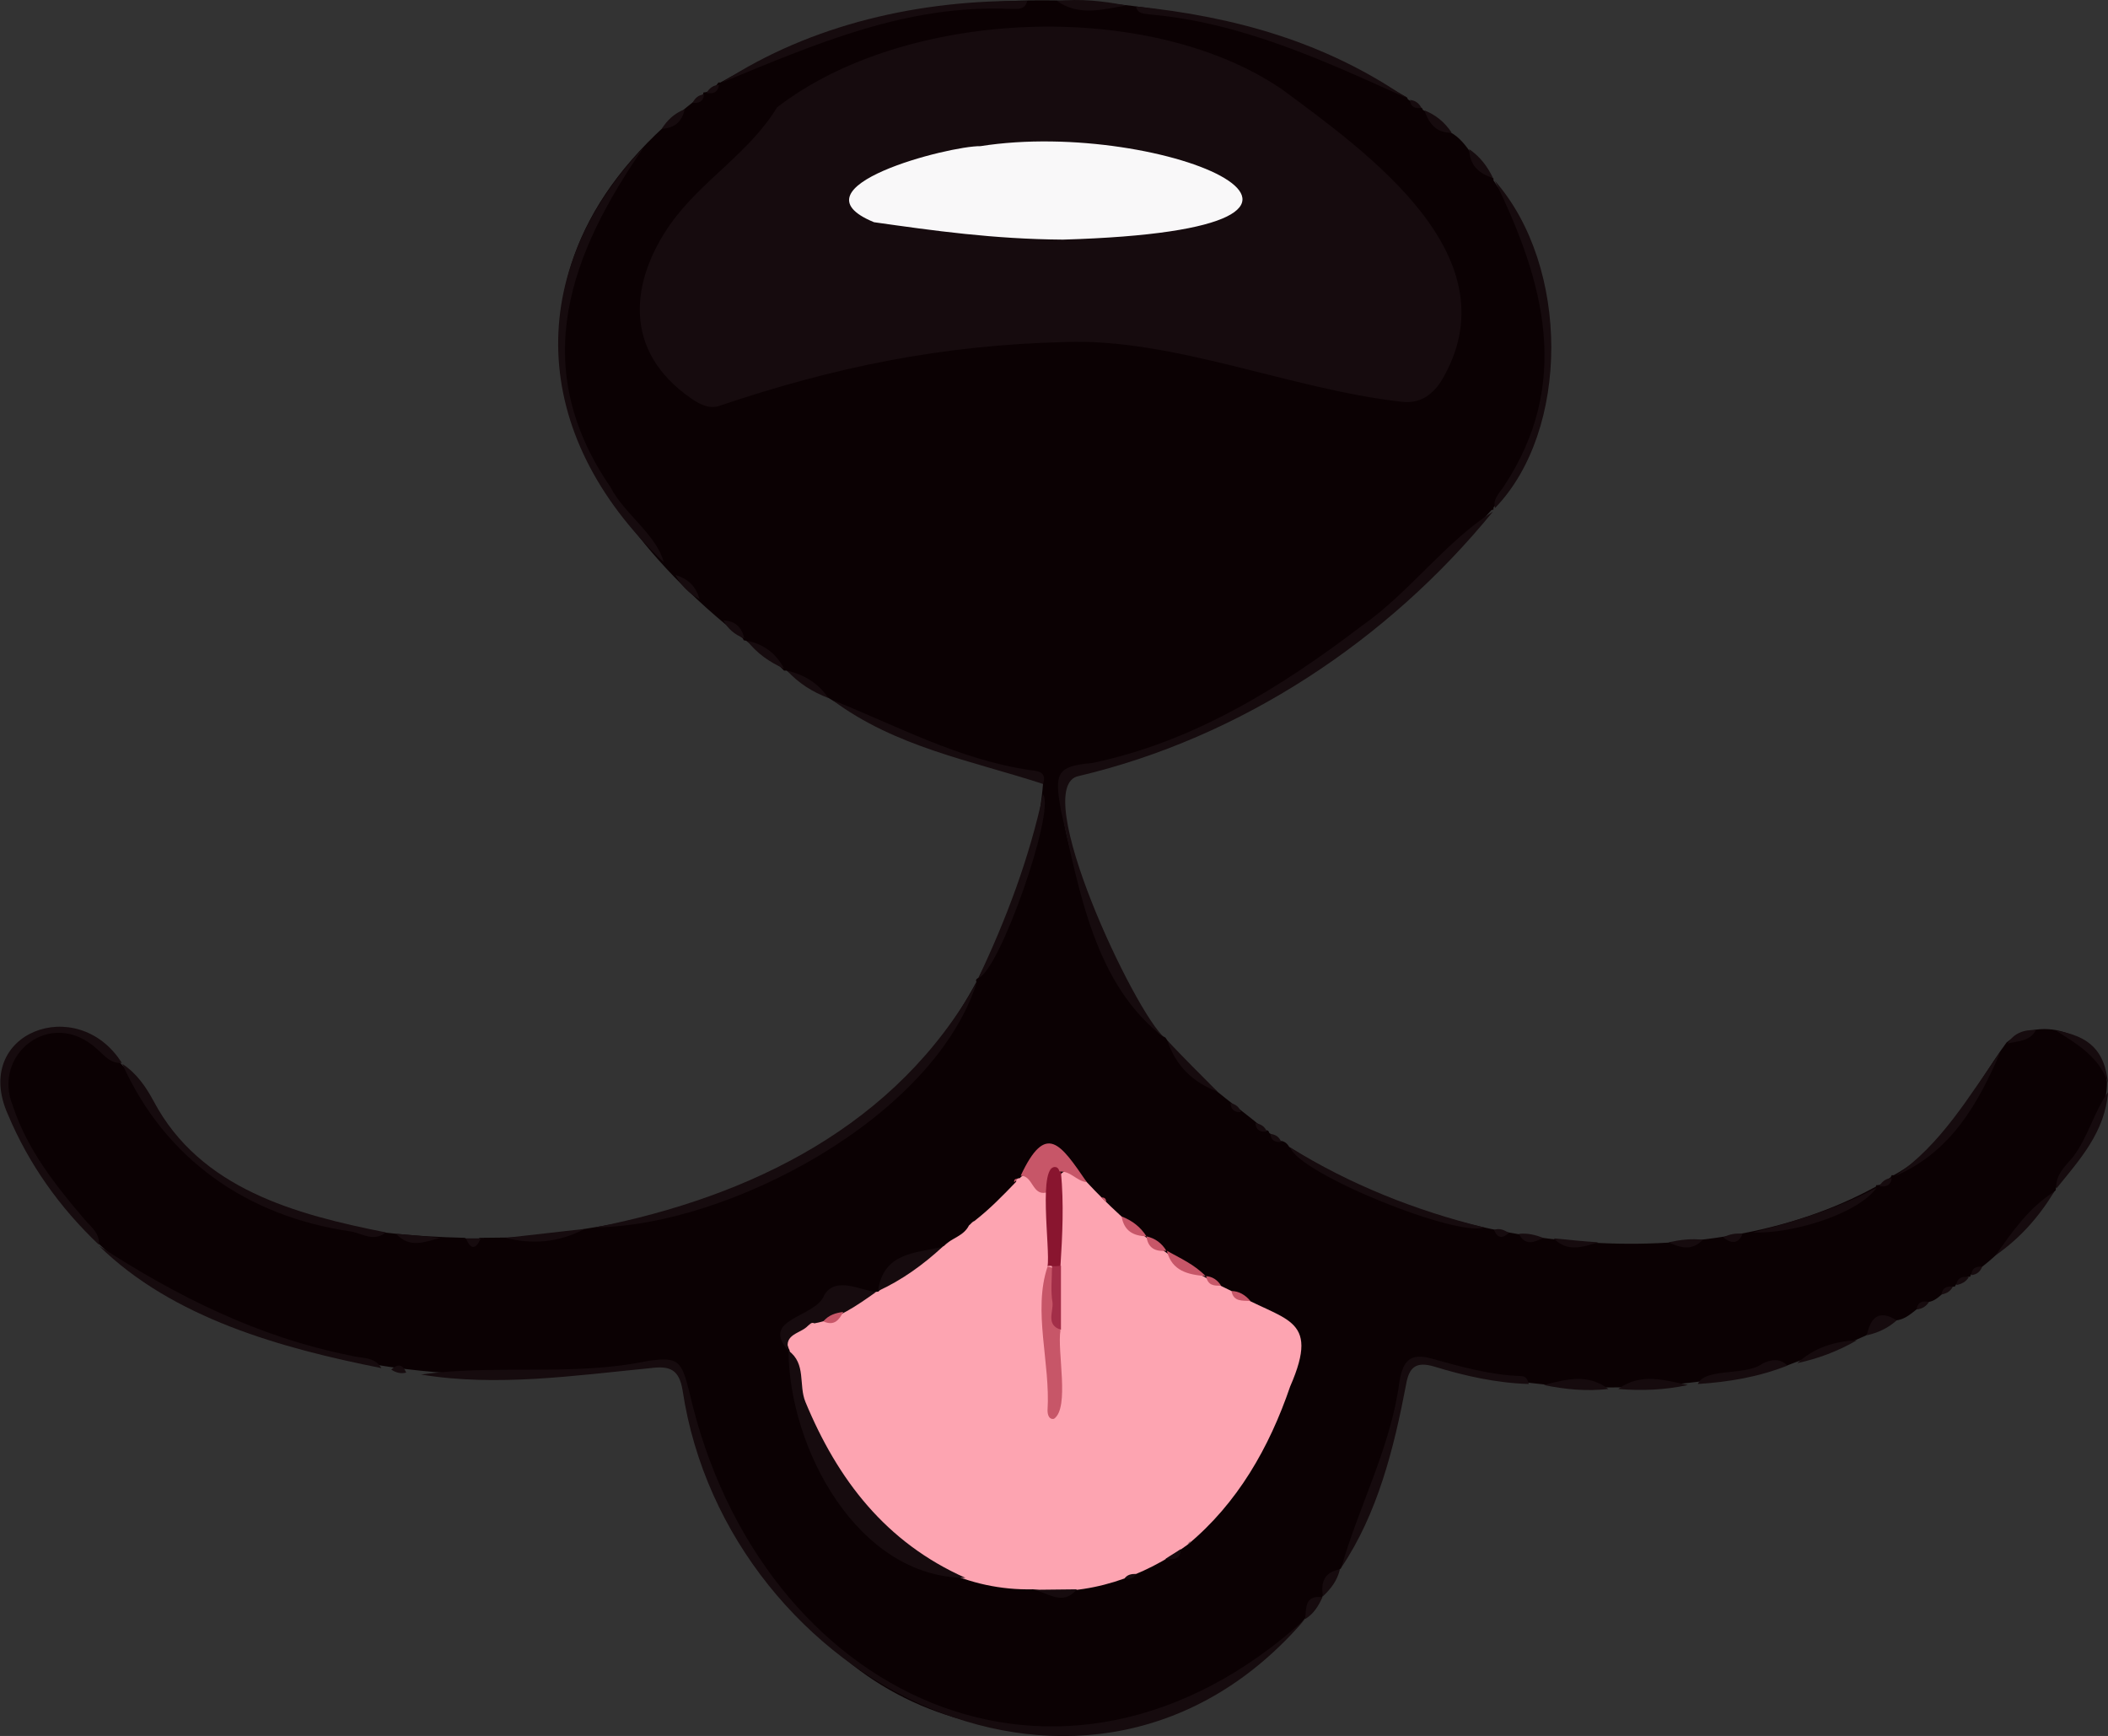 <?xml version="1.0" encoding="utf-8"?>
<!-- Generator: Adobe Illustrator 28.2.0, SVG Export Plug-In . SVG Version: 6.00 Build 0)  -->
<svg version="1.1" baseProfile="tiny" id="Layer_1" xmlns="http://www.w3.org/2000/svg" xmlns:xlink="http://www.w3.org/1999/xlink"
	 x="0px" y="0px" viewBox="0 0 424 349.2" overflow="visible" xml:space="preserve">
<rect x="0" y="0" width="424" height="349.2" fill="#333333" stroke="none"/>
<g>
	<path fill="#0B0103" d="M117.6,247.2c33.3-5.1,62.1-18.5,78.8-49.7c-0.2-0.4,0-0.6,0.4-0.8c6.5-12.2,11.9-25.2,13-39.1
		c-3-3.1-7.3-2.7-11-3.6c-14.6-3.8-28.3-10.4-40.6-19.1l-0.5,0c-2.1-2.3-5.1-3.9-7.6-6l-0.5-0.1l-0.2-0.4
		c-40.5-31.7-53.5-75.3-8-109.4l0.1-0.4c1.2,0,2.4-1.1,3-2l0.4,0c42.1-24,96.8-20.9,138.1,3l0.2,0.4c0.9,0.5,1.6,1.7,2.8,1.7
		l0.2,0.4c2,1.2,3.2,3.6,5.5,4.5c3.8,2,5.1,7,8.7,9.3l0,0.4c13.7,19.4,15.2,46.8,0,65.8l0,0.4l-0.4,0.1
		c-22.2,24.8-50.7,45.1-83.5,52.8c-10.7,0.7,10.6,50.3,17.9,53.3c5,7.8,13.4,12.8,20.2,18.7c0.4-0.1,0.6,0.1,0.7,0.5
		c0.8,0.5,1.5,1.1,2.2,1.6c0.8,0,1.4,0.5,1.8,1.2c32.2,21.4,83.8,26.8,118,8l0.1-0.3c1.2,0.1,2-1,2.9-1.6l0.2-0.4l0.4,0
		c11-6,15.9-17.5,22.7-26.7c7.1-5.9,19-1.6,20.2,7.9c0,8.4-6.3,14.7-10.3,21.4l0,0.4c-5.7,5.6-10.2,12.7-17.1,17l-0.1,0.4
		c-1.2,0-1.9,1-2.9,1.6c-0.1,0.4-0.3,0.5-0.7,0.4c-1.8,0.8-2.8,2.8-4.8,3.1c-2.4,0.9-3.8,3.4-6.5,3.7c-2.4,0.1-4.4,1.3-6,3
		c-4.9,2.3-10.7,4-16,6.1c-23.6,5.6-47.9,6.3-71.2-0.5c-3.6-1.1-5.1,0.1-5.8,3.7c-2.5,13.1-6.8,25.7-12.7,37.6
		c-1.9,1.4-3,3.5-3.7,5.7c-22.3,30.6-70.3,36.9-98.6,10.2c-15.9-14.1-25.9-31.8-29.9-52.8c-0.5-2.8-1.8-4-4.7-4
		c-35.5,4.3-68,2.7-100.1-14.8c-14.3-8.2-25.5-22.1-31.3-37.5c-4.3-10.9,8.9-20.9,18.4-12.3c6.6,4.7,10.6,11.9,15.1,18.4
		c13.9,17,38.1,20.1,58.6,20.6c1,0.7,2,0.7,3,0C103.7,248.9,110.8,249.1,117.6,247.2z"/>
	<path fill="#160B0E" d="M84.7,276.5c14.7-2.1,30.5,0.4,45.4-2.7c6.5-1,7,0,8.6,6.4c14,61,74.7,90.1,123.8,45.5
		c-42.9,50.2-116.3,13.1-125.2-46c-0.7-4.2-2.5-5-6.4-4.5C115.6,276.7,99.9,279,84.7,276.5z"/>
	<path fill="#160B0E" d="M234.3,208.8c-14.1-10.5-17.2-29.7-20.9-45.8c-1.3-7.3-1-8.9,6.2-9.5c20.3-4.2,37.9-15.1,54.3-27.6
		c9.6-6.7,16.8-16.9,26.4-23c-21.1,25.9-50.7,45.5-83.3,53.2C206.7,158,228.3,203.9,234.3,208.8z"/>
	<path fill="#160B0E" d="M196.5,197.5c-8.6,27.3-49.9,49.1-76.8,49.4C151.1,240.7,180.4,226.4,196.5,197.5z"/>
	<path fill="#160B0E" d="M129.5,29.6c-14.6,21.1-23.6,43.8-6.7,68.4c2.7,5.3,9.3,9.6,10.7,15.1C106,87.1,105.8,54.4,129.5,29.6z"/>
	<path fill="#160B0E" d="M24.5,213.8c-2.3,0.2-3.5-1.5-5-2.8c-9.3-8.5-21.2,1.2-16.9,11.5c2.9,8.8,8.6,16,14.5,22.9
		c1.3,1.5,3,2.7,2.8,5c-7.9-7.5-14.1-16.2-18.3-26.2C-5.8,207.7,15.6,199.7,24.5,213.8z"/>
	<path fill="#160B0E" d="M300.7,102.2c-0.5-1.9,1-3.1,1.8-4.4c13.7-20.7,8.1-41.1-1.8-61.4C315.8,53.6,315.8,86.6,300.7,102.2z"/>
	<path fill="#160B0E" d="M77.6,247.9c-2.4,2-4.8,0.2-7.1-0.2c-20.7-3-37.3-14.5-45.9-33.7c2.9,1.9,4.8,4.7,6.3,7.5
		C40.3,239.2,59.5,244.3,77.6,247.9z"/>
	<path fill="#160B0E" d="M269.8,315.3c3.6-12.6,10-24.3,11.7-37.5c0.7-3.8,1.9-5.8,6.5-4.5c5.8,1.6,11.7,3.3,17.9,3.5
		c1,0,1.4,0.7,1.6,1.6c-6.5-0.2-12.8-1.6-19-3.5c-3.7-1.1-5.1,0.1-5.7,3.7C280.4,291.2,277.1,304.5,269.8,315.3z"/>
	<path fill="#160B0E" d="M206.6,0.2c-0.4,1.8-1.9,1.6-3.2,1.6c-21-1-39.5,7.1-58.2,14.8C163.2,4.8,185.3-0.1,206.6,0.2z"/>
	<path fill="#160B0E" d="M19.9,250.6C35.6,260.8,52,269,70.6,272.7c2.1,0.6,4.7,0.1,6.1,2.5C56.6,271.2,34.8,265.2,19.9,250.6z"/>
	<path fill="#160B0E" d="M282.9,19.7c-16.6-7.5-33.2-15.2-51.7-16.8c-1.2-0.2-2.4-0.1-2.7-1.6C248.1,3.3,266.5,8.4,282.9,19.7z"/>
	<path fill="#160B0E" d="M167.4,140.8c13,5.2,25.5,12,39.7,14.1c1.2,0.2,3.6,0.1,2.7,2.8C195.4,153,180.1,150.3,167.4,140.8z"/>
	<path fill="#160B0E" d="M298.5,246.9c-5.5,2-37.2-10.8-39-16.1C271.6,238.3,284.7,243.5,298.5,246.9z"/>
	<path fill="#160B0E" d="M209.8,159.8c2.5,3.4-8.8,35.6-13,36.9C202.4,184.9,207,172.7,209.8,159.8z"/>
	<path fill="#160B0E" d="M402.4,211.5c-4.5,10.5-10,20.3-21.3,25.1C390.5,230.2,396,220.5,402.4,211.5z"/>
	<path fill="#160B0E" d="M377.5,238.9c-4.2,5.7-18,9.4-24.9,9C361.2,245.7,369.6,243.1,377.5,238.9z"/>
	<path fill="#160B0E" d="M413.6,239.1c-0.2-2.8,1.8-4.5,3.3-6.3c3.1-4,4.2-9,7.1-13.1C423.4,227.7,418.3,233.3,413.6,239.1z"/>
	<path fill="#160B0E" d="M341.5,278.4c1.4-3.3,9.7-1.6,13-4.1c1.6-0.8,3.5-1.2,5,0.4C353.7,277,347.7,278,341.5,278.4z"/>
	<path fill="#160B0E" d="M401.4,252.5c3.4-4.8,6.7-9.6,11.8-12.8C410.1,244.8,406.3,249.1,401.4,252.5z"/>
	<path fill="#160B0E" d="M117.6,247.2c-5.1,2.7-10.4,3.2-15.9,1.8C107,248.4,112.3,247.8,117.6,247.2z"/>
	<path fill="#160B0E" d="M424,217.8c-1.8-5.2-6.2-7.8-10.5-10.5C420.3,208.4,423.3,211.4,424,217.8z"/>
	<path fill="#160B0E" d="M226.5,1.1c-4.7,0.8-9.5,2.2-13.9-0.9C217.3-0.3,221.9,0.2,226.5,1.1z"/>
	<path fill="#160B0E" d="M244.9,219.6c-5-1.9-8.4-5.2-10.1-10.3C238.1,212.8,241.5,216.2,244.9,219.6z"/>
	<path fill="#160B0E" d="M325.5,279.4c4.5-3.3,9.2-1.8,14-0.8C334.9,279.6,330.2,279.8,325.5,279.4z"/>
	<path fill="#160B0E" d="M310.5,278.6c4.4-1.1,8.8-2.4,13,0.8C319.2,279.9,314.8,279.5,310.5,278.6z"/>
	<path fill="#160B0E" d="M361.5,274.2c3.4-3.1,7.5-4.4,12-4.6C369.7,271.8,365.7,273.3,361.5,274.2z"/>
	<path fill="#160B0E" d="M88.6,249c-3.1,0.8-6.2,2.2-8.9-0.8C82.6,248.4,85.6,248.7,88.6,249z"/>
	<path fill="#160B0E" d="M158.3,134.9c3.4,0.8,6.3,2.5,8.3,5.5C163.4,139.2,160.6,137.4,158.3,134.9z"/>
	<path fill="#160B0E" d="M321.5,249.9c-3.1,0.9-6.2,2.1-9-0.8C315.5,249.4,318.5,249.7,321.5,249.9z"/>
	<path fill="#160B0E" d="M375.5,268.6c0.7-3.5,2.4-5.3,6-3C379.7,267.2,377.7,268.1,375.5,268.6z"/>
	<path fill="#160B0E" d="M150.3,128.9c3.3,0.7,5.8,2.5,7.4,5.6C154.8,133.2,152.2,131.4,150.3,128.9z"/>
	<path fill="#160B0E" d="M300.3,35.8c-2.9-0.9-4.7-2.6-4.8-5.8C297.7,31.5,299.2,33.5,300.3,35.8z"/>
	<path fill="#160B0E" d="M342.5,249.4c-2.2,2.3-4.5,1.6-6.9,0.5C337.9,249.4,340.2,249.1,342.5,249.4z"/>
	<path fill="#160B0E" d="M135.9,115.7c2.5,0.7,4.1,2.3,4.8,4.8C138.6,119.4,137,117.8,135.9,115.7z"/>
	<path fill="#160B0E" d="M292,26.7c-3.1,0.1-4.6-1.9-5.5-4.5C288.8,23.1,290.6,24.6,292,26.7z"/>
	<path fill="#160B0E" d="M266.1,321.1c-0.5-2.8,0.3-4.9,3.4-5.4C269,317.9,267.7,319.6,266.1,321.1z"/>
	<path fill="#160B0E" d="M409.5,207.2c-1.2,2.3-3.6,2.2-5.7,2.7C405.1,207.8,407.1,207.1,409.5,207.2z"/>
	<path fill="#160B0E" d="M137.7,22c-0.5,2.5-2.1,3.8-4.6,3.9C134.2,24.2,135.6,22.8,137.7,22z"/>
	<path fill="#160B0E" d="M310.4,249c-1.8,0.9-3.6,1.7-4.9-0.8C307.2,248,308.8,248.4,310.4,249z"/>
	<path fill="#160B0E" d="M145.5,124.8c2.4,0.1,3.7,1.4,4.2,3.6C147.8,127.7,146.4,126.5,145.5,124.8z"/>
	<path fill="#160B0E" d="M262.5,325.7c0.3-2.1-0.2-4.9,3.5-4.4C265.2,323,264.3,324.6,262.5,325.7z"/>
	<path fill="#160B0E" d="M350.5,248.2c-0.9,2.2-2.4,1.9-3.9,0.7C347.8,248.3,349.1,248,350.5,248.2z"/>
	<path fill="#160B0E" d="M303.5,248c-1.3,1.2-2.3,1.1-3-0.6C301.6,247,302.5,247.4,303.5,248z"/>
	<path fill="#160B0E" d="M96.7,249.1c-1,2.3-2,2.3-3,0C94.6,249.1,95.6,249.1,96.7,249.1z"/>
	<path fill="#160B0E" d="M78.7,275.5c1.3-1.2,2.3-1.1,3,0.6C80.6,276.4,79.6,276.1,78.7,275.5z"/>
	<path fill="#160B0E" d="M141.6,19c-0.1,1.4-1,1.8-2.3,1.7C139.8,19.7,140.5,19.1,141.6,19z"/>
	<path fill="#160B0E" d="M144.6,17.1c-0.2,1.5-1.1,1.8-2.5,1.6C142.7,17.7,143.5,17.1,144.6,17.1z"/>
	<path fill="#160B0E" d="M380.5,237c-0.2,1.5-1.2,1.8-2.5,1.6C378.6,237.6,379.4,237,380.5,237z"/>
	<path fill="#160B0E" d="M396.5,256.5c0.1-1.4,0.9-1.8,2.2-1.7C398.3,255.8,397.6,256.4,396.5,256.5z"/>
	<path fill="#160B0E" d="M393.5,258.5c0.2-1.5,1.2-1.8,2.5-1.6C395.4,257.9,394.5,258.3,393.5,258.5z"/>
	<path fill="#160B0E" d="M385.5,263.4c0.2-1.5,1.2-1.8,2.5-1.5C387.4,262.8,386.6,263.3,385.5,263.4z"/>
	<path fill="#160B0E" d="M257.7,229.7c-1.2,0.1-2-0.2-2.2-1.6C256.6,228.2,257.3,228.7,257.7,229.7z"/>
	<path fill="#160B0E" d="M254.8,227.6c-1.3,0.2-2.2-0.3-2.3-1.7C253.6,226.1,254.4,226.6,254.8,227.6z"/>
	<path fill="#160B0E" d="M249.6,223.7c-1.3,0.1-2-0.5-2.1-1.8C248.5,222.1,249.3,222.7,249.6,223.7z"/>
	<path fill="#160B0E" d="M285.9,21.7c-1.3,0.2-2.2-0.2-2.3-1.6C284.6,20.2,285.4,20.7,285.9,21.7z"/>
	<path fill="#160B0E" d="M390.5,260.4c0.2-1.4,1.1-1.7,2.3-1.6C392.3,259.8,391.5,260.2,390.5,260.4z"/>
	<path fill="#160B0E" d="M214.3,68.8c-25.1,0.6-46.6,5.1-69.2,12.7c-2.2,0.9-4.1,0-6-1.3c-14-9.6-12.3-23.7-4.2-35.2
		c6.2-8.7,15.8-14.2,21.4-23.4c25.7-19.9,74.7-22,101.6-3.6c17.4,12.9,47,33.9,31.9,58.8c-1.8,2.7-4.3,4.5-8,4
		C259.6,78.3,236,68,214.3,68.8z"/>
	<path fill="#FDA4B1" d="M218.6,237.8c8.5,9.1,17.9,16.6,29.1,21.9c10.3,6.2,18.1,4.8,11.8,19.2c-4.2,12.3-10.6,23.5-20.6,31.8
		c-8.6,6.4-20.4,10.6-31.1,9c-26.4,0.6-45.1-23.8-49-48.1c-2.2-4.1,3.8-6.7,6.9-6.8c1.7,0.3,2.8-0.7,3.9-1.9c2-1.8,4.5-2.8,7.1-3.1
		c3.5-4.2,8.7-6.3,13.2-9.2l0,0c1.5-1.6,3.9-1.9,5-4.1c0.4-0.3,0.6-0.7,1.1-0.9l0,0c3.1-2.4,5.7-5.1,8.4-7.9
		c-0.1-0.5,0.2-0.7,0.7-0.7c2.6-2.7,5,1.6,6.6,3c1.3,4.6,0.8,9.3,0.4,14c-2.2,8.8,0.2,17.5,0.3,26.3c0.2-8.6,0.1-17.2,0.1-25.7
		C212.8,249.9,209,228.7,218.6,237.8z"/>
	<path fill="#160B0E" d="M158.6,271.7c3.6,2.6,2,6.9,3.4,10.3c6.5,15.7,16.2,28.3,32.2,35.4C172.4,317.3,158.7,291.2,158.6,271.7z"
		/>
	<path fill="#160B0E" d="M162.5,266.7c-1.5,1.6-4.9,1.6-3.9,5c-5.9-6.5,5.5-6.6,7.2-11.2c2.3-3.8,7.1-1,10.4-0.6
		c-3.8,2.7-7.8,5.5-12.4,6.3C163.2,265.9,162.9,266.4,162.5,266.7z"/>
	<path fill="#C75668" d="M210.4,239.9c-2.8,0.6-2.6-3.4-5.1-3.4c5.1-10.9,8-6.4,13.3,1.3c-2.1-0.2-3.3-2.4-5.6-2.1
		c-0.2-0.1-0.5-0.3-0.7-0.5C210.9,236.1,212.4,239,210.4,239.9z"/>
	<path fill="#160B0E" d="M189.6,250.8c-3.9,3.6-8.2,6.7-13,8.9C177.7,251.9,184.1,252.1,189.6,250.8z"/>
	<path fill="#C75668" d="M242.5,256.7c-3.5-0.3-6.8-1-7.8-5.1C237.4,253.1,240.3,254.4,242.5,256.7z"/>
	<path fill="#160B0E" d="M207.6,319.8c3,0,6-0.1,9-0.1C213.6,323.3,210.6,320.1,207.6,319.8z"/>
	<path fill="#C75668" d="M230.6,248.7c-2.7-0.1-4.5-1.1-5-4C227.7,245.5,229.4,246.8,230.6,248.7z"/>
	<path fill="#C75668" d="M234.6,251.6c-2.2,0.2-3.7-0.5-4-2.9C232.4,249.1,233.7,250.1,234.6,251.6z"/>
	<path fill="#C75668" d="M251.5,261.7c-1.6-0.1-3.4,0.2-3.8-2C249.2,259.7,250.5,260.5,251.5,261.7z"/>
	<path fill="#C75668" d="M245.6,258.6c-1.5,0.1-2.7-0.1-3-1.9C243.9,256.8,244.9,257.5,245.6,258.6z"/>
	<path fill="#160B0E" d="M234.4,313.6c1-0.7,2.1-1.3,3.1-2C237.5,313.8,236,313.7,234.4,313.6z"/>
	<path fill="#160B0E" d="M226.2,317.5c0.6-0.8,1.4-0.9,2.3-0.9C228,317.6,227.2,317.7,226.2,317.5z"/>
	<path fill="#160B0E" d="M195.7,245.8c-0.4,0.3-0.7,0.6-1.1,0.9C195,246.4,195.3,246.1,195.7,245.8z"/>
	<path fill="#C75668" d="M204.7,237.1c-0.2,0.2-0.4,0.5-0.7,0.7C203.9,237.3,204.2,237.1,204.7,237.1z"/>
	<path fill="#160B0E" d="M196.8,244.8c-0.4,0.3-0.7,0.7-1.1,1C196,245.5,196.4,245.1,196.8,244.8z"/>
	<path fill="#C75668" d="M222.5,241.8c-0.3-0.3-0.6-0.6-1-0.9C222.1,240.8,222.5,241.1,222.5,241.8z"/>
	<path fill="#160B0E" d="M238.7,310.7c0.3-0.2,0.5-0.5,0.8-0.7C239.3,310.3,239,310.5,238.7,310.7z"/>
	<path fill="#160B0E" d="M190.9,249.8c-0.4,0.3-0.8,0.6-1.2,1C190,250.5,190.4,250.1,190.9,249.8z"/>
	<path fill="#F9F8F9" d="M213.8,48.2c-14-0.1-26-1.8-38-3.5c-17.3-7.1,15.2-15.4,21.4-15.3C234,23.6,285.8,46.1,213.8,48.2z"/>
	<path fill="#C75668" d="M213.3,267.6c-0.7,4.2,1.9,15.6-1.3,17.8c-1,0.2-1.3-0.8-1.3-1.7c0.6-9.5-3-20,0-28.9
		C214.8,254.9,211,264.6,213.3,267.6z"/>
	<path fill="#89152F" d="M211.6,254.7c-0.2-0.1-0.7-0.1-0.9,0c0.6-3.3-2.1-21,1.8-19.9c0.4,0.2,0.5,0.5,0.6,0.9c0,0,0.3,0.1,0.3,0.1
		c0.6,6.3,0.3,12.6-0.1,18.9C212.8,255.3,212.2,255.3,211.6,254.7z"/>
	<path fill="#A32E48" d="M211.6,254.7c0.6,0,1.2,0,1.8-0.1c0,4.3,0,8.6,0,12.9c-3.1-1-1.5-3.6-1.7-5.5
		C211.3,259.7,211.6,257.2,211.6,254.7z"/>
	<path fill="#C75668" d="M165.6,265.8c1.1-1.3,2.5-1.7,4-1.9C168.8,265.5,167.8,266.8,165.6,265.8z"/>
	<path fill="#C75668" d="M162.5,266.7c0.4-0.1,0.8-0.3,1.2-0.4C163.3,266.4,162.9,266.5,162.5,266.7z"/>
	<path fill="#A32E48" d="M213.1,235.7c-0.2-0.3-0.4-0.6-0.6-0.9C212.7,235.1,212.9,235.4,213.1,235.7z"/>
	<path fill="#A32E48" d="M211.6,234.7c-0.2,0.4-0.5,0.7-0.7,1.1C211.1,235.4,211.3,235.1,211.6,234.7z"/>
</g>
</svg>
